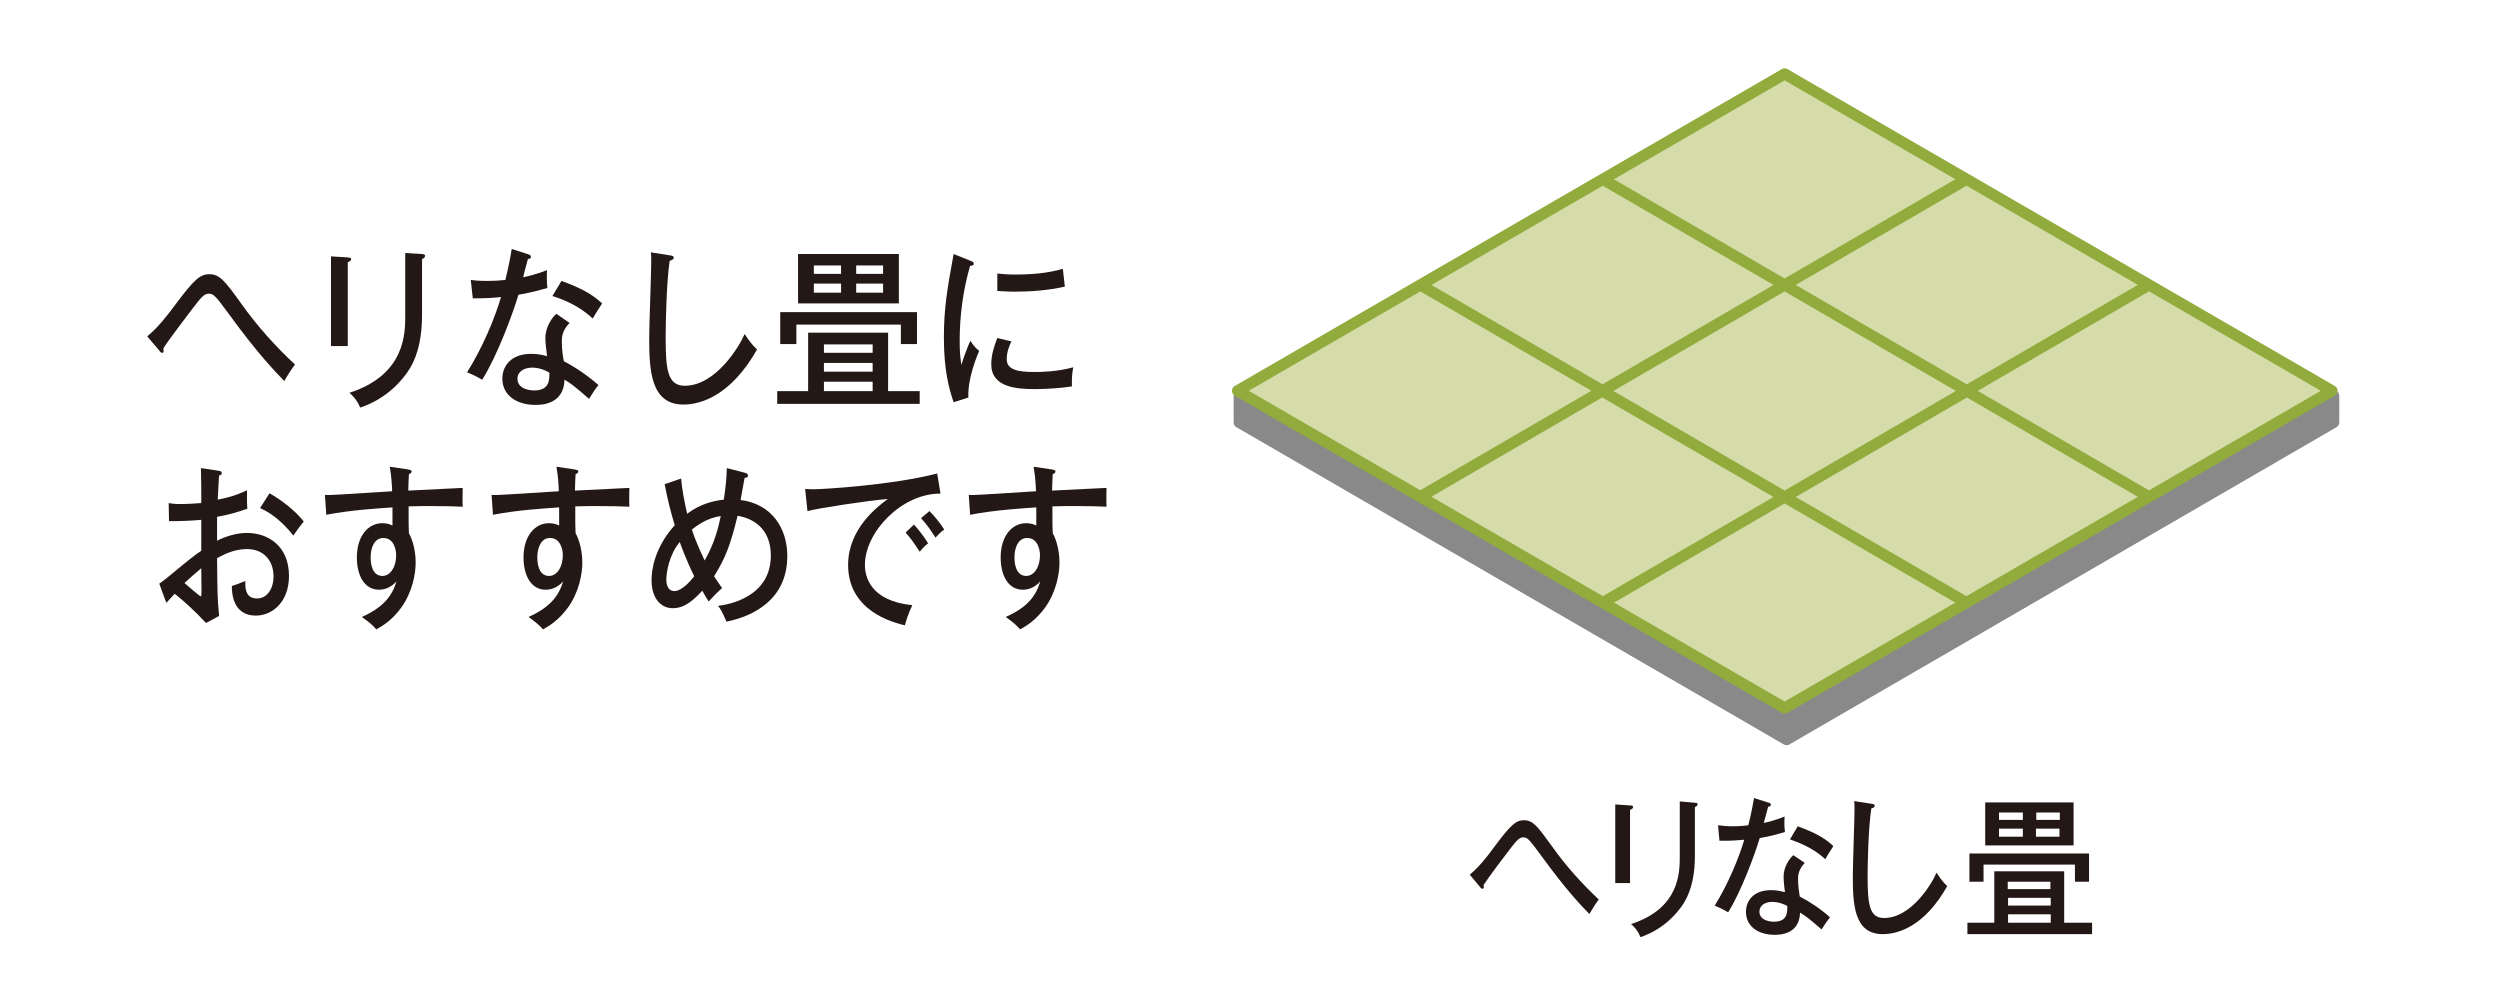 <?xml version="1.0" encoding="utf-8"?>
<!-- Generator: Adobe Illustrator 25.4.8, SVG Export Plug-In . SVG Version: 6.00 Build 0)  -->
<svg version="1.1" id="レイヤー_1" xmlns="http://www.w3.org/2000/svg" xmlns:xlink="http://www.w3.org/1999/xlink" x="0px"
	 y="0px" viewBox="0 0 744 300" style="enable-background:new 0 0 744 300;" xml:space="preserve">
<style type="text/css">
	.st0{fill:#231815;}
	.st1{fill:#898989;}
	.st2{fill:none;stroke:#898989;stroke-width:3.333;stroke-linecap:round;stroke-linejoin:round;}
	.st3{fill:#D6DCA9;}
	.st4{fill:none;stroke:#91AB3D;stroke-width:3.333;stroke-linecap:round;stroke-linejoin:round;}
	.st5{fill:none;stroke:#91AB3D;stroke-width:3.333;}
	.st6{fill:#91AB3D;}
	.st7{fill:#B6C36C;}
</style>
<g>
	<path class="st0" d="M43.8,100.1c3.3-2.7,5.9-6.1,8.5-9.6c5.4-7.2,7.2-8.9,10-8.9c3,0,4.6,1.9,9.6,8.9c4.7,6.6,10.1,12.6,15.9,18
		c-0.9,1.1-2.3,3.3-3.2,4.9c-2.8-2.9-8.1-8.4-16.3-19.7c-4.2-5.7-4.7-6.3-6.2-6.3c-1.4,0-2.3,1.2-4.7,4.3c-1.4,1.9-7,9.1-8.8,12
		c0,0.3,0.1,0.5,0.1,0.7c0,0.3-0.1,0.6-0.4,0.6c-0.4,0-0.7-0.3-0.9-0.7L43.8,100.1z"/>
	<path class="st0" d="M103.5,76.6c0.6,0.1,1,0.1,1,0.5c0,0.6-0.7,0.8-1,0.9v25h-5V76.3L103.5,76.6z M125.6,75.6
		c0.7,0.1,0.9,0.2,0.9,0.5c0,0.7-0.7,0.9-0.9,1v16.6c0,5.8-0.9,11.4-3.6,15.9c-2,3.3-6.7,9-14.8,11.7c-1.1-2.5-2.3-3.6-3.2-4.4
		c16.6-5.4,16.6-17.6,16.6-23.1V75.3L125.6,75.6z"/>
	<path class="st0" d="M140.1,83.3c1.4,0.2,2.6,0.3,4.9,0.3c2.6,0,4.6-0.2,5.4-0.3c1.2-5,1.6-7.4,1.9-9.2l5,1.6
		c0.4,0.2,0.7,0.3,0.7,0.7c0,0.6-0.4,0.6-0.9,0.7c-0.2,0.8-1.3,4.7-1.4,5.4c1.2-0.2,3.7-0.8,7.1-2.1c-0.1,1.5-0.1,3.6,0.1,5.3
		c-4.3,1.3-7.9,1.9-8.6,2c-1.6,5.4-6.3,18.2-10.8,25.3c-2-1.1-2.1-1.2-4.5-2.2c4.6-7.3,8.3-16.2,10.1-22.4c-1.3,0.2-4.9,0.4-8.4,0.4
		L140.1,83.3z M169.5,96.1c-2.2,2.3-2.3,4.2-2.3,5.4c0,2.5,0.3,4.6,0.6,6c3.5,1.8,7.4,4.5,10.3,7.1c-1,1.2-1.4,1.9-2.8,4.1
		c-4.9-4.3-5.8-4.8-7.3-5.7c-0.2,7.5-7.1,7.5-8.7,7.5c-5.3,0-9.8-2.7-9.8-7.8c0-3.8,2.6-7.4,8.6-7.4c2.1,0,3.7,0.4,4.7,0.7
		c-0.2-1.8-0.5-3.8-0.5-5.4c0-3.3,2.1-6.3,3.3-7.2L169.5,96.1z M158.4,109.4c-2.3,0-4.4,1.1-4.4,3.3c0,3.5,4.7,3.5,4.9,3.5
		c4.7,0,4.6-3.2,4.6-5.3C161,109.4,158.8,109.4,158.4,109.4z M167.1,83.6c7.2,2.6,9.9,4.7,12.1,6.7c-1.6,2.5-2.1,3.2-2.8,4.5
		c-4.2-4-9.4-5.9-12-6.7L167.1,83.6z"/>
	<path class="st0" d="M199.4,76c0.7,0.1,1.1,0.2,1.1,0.7c0,0.5-0.7,0.8-1.2,0.9c-1,6.7-1.2,19.2-1.2,22.9c0,9.6,0.6,14.3,5.7,14.3
		c9.3,0,16.4-12,17.8-15.4c1.4,2.1,2.2,3.2,3.7,4.6c-7.7,13.6-16.6,16.4-21.9,16.4c-9.8,0-10.2-10.3-10.2-19.9
		c0-3.5,0.6-19.1,0.6-22.4c0-1.5,0-2.1-0.1-3L199.4,76z"/>
	<path class="st0" d="M240.5,99h23.8v17.4h9.4v3.8h-42.4v-3.8h9.2V99z M272.9,92.9v9.5h-4.8v-5.8H237v5.8h-4.8v-9.5H272.9z
		 M267.5,75.6v14.7h-30V75.6H267.5z M250.3,81.5v-2.5h-8.1v2.5H250.3z M242.2,84.4v2.7h8.1v-2.7H242.2z M245.2,105h14.5v-2.5h-14.5
		V105z M259.7,108h-14.5v2.6h14.5V108z M259.7,113.6h-14.5v2.8h14.5V113.6z M262.8,81.5v-2.5h-8v2.5H262.8z M254.8,84.4v2.7h8v-2.7
		H254.8z"/>
	<path class="st0" d="M288.8,77.6c0.7,0.3,1,0.4,1,0.9c0,0.5-0.6,0.6-1.1,0.6c-2.1,7.3-3.1,14.8-3.1,22.4c0,3.4,0.2,5,0.5,7.1
		c0.5-1.7,1.9-5.6,2.7-7.2c0.4,0.6,1,1.8,2.6,3c-0.6,1.5-3.5,8.2-3.2,13.9l-4.4,1.4c-1.3-3.8-2.9-9.3-2.9-19.2
		c0-9.1,1.1-15,2.9-24.9L288.8,77.6z M301,101.6c-0.6,1.2-1.4,3.1-1.4,5.3c0,3.2,3.4,3.8,8.3,3.8c1.5,0,6.5,0,11.5-1.4
		c-0.2,1-0.5,2.9-0.4,5.7c-3.1,0.5-7.8,0.8-11,0.8c-5.7,0-13-0.6-13-7.4c0-2.7,0.8-5.3,1.8-7.8L301,101.6z M296.8,81.4
		c1.3,0.1,2.7,0.3,5,0.3c5.5,0,10-0.4,14.5-1.7c0.1,1,0.5,4.6,0.6,5.3c-4.9,1.1-10,1.5-15.1,1.5c-2.3,0-3.8-0.2-5-0.2V81.4z"/>
</g>
<g>
	<path class="st0" d="M65.1,140.1c0.5,0.1,0.9,0.2,0.9,0.7c0,0.5-0.5,0.7-0.8,0.7c-0.1,1.2-0.2,3.2-0.4,7.2c5.1-1,7.4-2.2,8.7-2.8
		c0,3,0,4.6,0.1,5.5c-3.2,1.1-5.5,1.8-9,2.4l0,7.1c2.2-1.1,5.5-2.3,8.9-2.3c6.3,0,12.5,3.9,12.5,12.8c0,7.7-4.9,11.8-9.9,11.8
		c-7,0-7.1-7.1-7.1-8.8c0.9-0.3,2.9-1,4-1.5c0,1.7-0.2,5.2,3.5,5.2c3,0,4.9-2.9,4.9-6.6c0-4.5-2.8-8.1-7.9-8.1
		c-4.2,0-7.3,1.9-8.9,2.7c0.1,10.2,0.1,11.9,0.6,17.2l-3.9,2.1c-3.5-3.8-6.7-6.6-9.3-8.7c-0.8,0.9-1.5,1.6-2.5,2.7l-2.1-5.7
		c0.9-0.6,1.5-1.1,2.5-1.9c7-5.8,7.8-6.4,10-7.9c0-4.2,0-4.7,0-9.2c-3.2,0.3-6.4,0.4-9.6,0.4l-0.1-5.4c1,0.2,1.8,0.3,3.5,0.3
		c2.2,0,4.9-0.2,6.2-0.3c0-3.5,0-7-0.1-10.4L65.1,140.1z M54.9,173.5c0.5,0.5,4.6,4,4.9,4c0.2,0,0.2-0.8,0.1-8.4
		C57.9,170.8,56.5,172,54.9,173.5z M80.2,146.8c3.6,2,7.8,5.3,10.2,8.4c-1.5,1.9-1.7,2.1-3.1,4.2c-2.4-3.1-5.8-6.4-9.9-8.2
		L80.2,146.8z"/>
	<path class="st0" d="M121.4,139.7c1.1,0.2,1.1,0.4,1.1,0.6c0,0.4-0.3,0.6-0.8,0.8c-0.1,1.5-0.1,1.8-0.2,4.9
		c2.6-0.1,13.9-0.7,16.2-0.8c0,1-0.1,3.8,0,5.6c-1.5-0.1-5.6-0.2-9.7-0.2c-1.1,0-3.6,0-6.4,0.1c0,5.6,0,6.2,0.1,8c2,3.6,2,8.1,2,8.8
		c0,3.3-1,8.7-4.2,13.2c-2.8,3.9-5.7,5.6-7.5,6.6c-1.3-1.4-1.6-1.7-4.3-3.7c6.3-2.8,9-6.2,10.3-10.6c-1.4,1.6-3.2,2.5-5.2,2.5
		c-4.4,0-6.6-4.3-6.6-9.6c0-6.3,3.3-10.2,7.6-10.2c1.5,0,2.4,0.4,3,0.7V151c-4.4,0.3-12.5,0.8-19.7,2.2l-0.4-5.9
		c1.8,0.1,3.6-0.1,20-1.1c0-0.4-0.1-4-0.7-7.3L121.4,139.7z M110.3,165.9c0,0.7,0,5.5,3.5,5.5c2.4,0,4.1-2.7,4.1-6.2
		c0-1.6-0.7-5.1-3.8-5.1C111.4,160.1,110.3,163,110.3,165.9z"/>
	<path class="st0" d="M171,139.7c1.1,0.2,1.1,0.4,1.1,0.6c0,0.4-0.3,0.6-0.8,0.8c-0.1,1.5-0.1,1.8-0.2,4.9
		c2.6-0.1,13.9-0.7,16.2-0.8c0,1-0.1,3.8,0,5.6c-1.5-0.1-5.6-0.2-9.7-0.2c-1.1,0-3.6,0-6.4,0.1c0,5.6,0,6.2,0.1,8c2,3.6,2,8.1,2,8.8
		c0,3.3-1,8.7-4.2,13.2c-2.8,3.9-5.7,5.6-7.5,6.6c-1.3-1.4-1.6-1.7-4.3-3.7c6.3-2.8,9-6.2,10.3-10.6c-1.4,1.6-3.2,2.5-5.2,2.5
		c-4.4,0-6.6-4.3-6.6-9.6c0-6.3,3.3-10.2,7.6-10.2c1.5,0,2.4,0.4,3,0.7V151c-4.4,0.3-12.5,0.8-19.7,2.2l-0.4-5.9
		c1.8,0.1,3.6-0.1,20-1.1c0-0.4-0.1-4-0.7-7.3L171,139.7z M159.9,165.9c0,0.7,0,5.5,3.5,5.5c2.4,0,4.1-2.7,4.1-6.2
		c0-1.6-0.7-5.1-3.8-5.1C161,160.1,159.9,163,159.9,165.9z"/>
	<path class="st0" d="M202.7,142.4c0.3,3.5,1,7,1.8,10.5c3.5-2.7,7.6-3.9,10.9-4.2c0.6-4.2,0.8-5.9,0.9-9.4l5.4,1.4
		c0.3,0.1,0.9,0.3,0.9,0.8c0,0.7-0.7,0.7-1,0.7c-0.2,0.9-1,5.6-1.2,6.6c9.3,1.2,13.9,8.4,13.9,16.7c0,12.9-10.1,17.9-18.1,19.5
		c-1.3-3-1.8-3.8-2.5-4.7c3.4-0.4,15.7-2.7,15.7-15c0-6.8-3.9-10.8-9.9-11.8c-2.1,8.7-3.7,12.8-7,18c1.3,2,1.8,2.6,2.4,3.5
		c-2.1,1.9-2.2,2.1-4,4c-0.6-0.9-0.7-1.1-1.9-3.2c-3.9,4.3-6.4,5.2-8.8,5.2c-3.8,0-6.3-3.3-6.3-8.3c0-3,0.8-9.6,6.9-16.4
		c-1.2-4-2.1-7.5-3-12.2L202.7,142.4z M202.3,161.3c-3.1,3.7-4,8.9-4,11.2c0,0.7,0.1,3.4,2.4,3.4c2.4,0,5.2-3.5,5.9-4.4
		C204,166.2,202.5,161.9,202.3,161.3z M205.9,157.6c1.4,4.3,3.2,7.8,3.8,9.2c3-5.2,4.1-9.9,4.8-13.2
		C210.4,154.1,207.3,156.5,205.9,157.6z"/>
	<path class="st0" d="M279.9,146.9c-11.5-0.1-22.5,11.4-22.5,21.2c0,3.2,1.3,10.7,14.1,12c-1.3,2.8-1.8,4.5-2.2,6
		c-7.3-1.7-16.9-6.3-16.9-18c0-10.9,9-17.5,11.8-19.6c-5.5,0.4-21.1,2.8-23.9,3.6l-0.7-6.6c0.9,0.1,1.6,0.1,2.7,0.1
		c2.4,0,23.2-1.2,36.6-4.7L279.9,146.9z M272,156.1c1,1.1,3.2,3.8,4.2,5.6c-1.1,0.8-2.1,2-2.5,2.5c-1.9-3-3.1-4.5-4.2-5.7L272,156.1
		z M276.6,152.1c1.4,1.3,3.5,4,4.4,5.5c-1.1,0.7-2.1,1.9-2.6,2.4c-1.6-2.5-2.5-3.8-4.3-5.8L276.6,152.1z"/>
	<path class="st0" d="M313,139.7c1.1,0.2,1.1,0.4,1.1,0.6c0,0.4-0.3,0.6-0.8,0.8c-0.1,1.5-0.1,1.8-0.2,4.9
		c2.6-0.1,13.9-0.7,16.2-0.8c0,1-0.1,3.8,0,5.6c-1.5-0.1-5.6-0.2-9.7-0.2c-1.1,0-3.6,0-6.4,0.1c0,5.6,0,6.2,0.1,8c2,3.6,2,8.1,2,8.8
		c0,3.3-1,8.7-4.2,13.2c-2.8,3.9-5.7,5.6-7.5,6.6c-1.3-1.4-1.6-1.7-4.3-3.7c6.4-2.8,9-6.2,10.3-10.6c-1.4,1.6-3.2,2.5-5.2,2.5
		c-4.4,0-6.6-4.3-6.6-9.6c0-6.3,3.3-10.2,7.6-10.2c1.5,0,2.4,0.4,3,0.7V151c-4.4,0.3-12.5,0.8-19.7,2.2l-0.4-5.9
		c1.8,0.1,3.6-0.1,20-1.1c0-0.4-0.1-4-0.7-7.3L313,139.7z M301.9,165.9c0,0.7,0,5.5,3.5,5.5c2.4,0,4.1-2.7,4.1-6.2
		c0-1.6-0.7-5.1-3.8-5.1C303,160.1,301.9,163,301.9,165.9z"/>
</g>
<g>
	<path class="st0" d="M437.4,260.3c2.9-2.4,5.2-5.4,7.4-8.4c4.7-6.3,6.3-7.8,8.7-7.8c2.7,0,4,1.7,8.4,7.8c4.1,5.8,8.8,11,13.9,15.8
		c-0.8,1-2,2.9-2.8,4.3c-2.5-2.5-7.1-7.4-14.3-17.3c-3.7-5-4.1-5.5-5.4-5.5c-1.2,0-2,1-4.1,3.7c-1.3,1.7-6.1,8-7.7,10.5
		c0,0.2,0.1,0.5,0.1,0.6c0,0.2-0.1,0.5-0.4,0.5c-0.3,0-0.6-0.3-0.8-0.6L437.4,260.3z"/>
	<path class="st0" d="M485.1,239.7c0.5,0,0.9,0,0.9,0.5c0,0.5-0.6,0.7-0.9,0.8v21.8h-4.4v-23.4L485.1,239.7z M504.4,238.9
		c0.7,0,0.8,0.2,0.8,0.4c0,0.6-0.6,0.8-0.8,0.9v14.5c0,5-0.8,9.9-3.2,13.9c-1.8,2.9-5.9,7.9-13,10.3c-0.9-2.2-2-3.2-2.8-3.9
		c14.5-4.7,14.5-15.4,14.5-20.2v-16.3L504.4,238.9z"/>
	<path class="st0" d="M511.3,245.6c1.2,0.1,2.2,0.3,4.3,0.3c2.3,0,4-0.2,4.7-0.3c1.1-4.4,1.4-6.5,1.7-8.1l4.4,1.4
		c0.4,0.1,0.6,0.2,0.6,0.6c0,0.5-0.4,0.5-0.8,0.6c-0.2,0.7-1.1,4.1-1.3,4.8c1-0.2,3.2-0.7,6.2-1.9c-0.1,1.3-0.1,3.2,0.1,4.6
		c-3.8,1.2-6.9,1.7-7.5,1.8c-1.4,4.7-5.5,15.9-9.4,22.1c-1.7-1-1.8-1-4-2c4-6.4,7.2-14.2,8.8-19.6c-1.1,0.1-4.2,0.4-7.4,0.3
		L511.3,245.6z M537.1,256.8c-1.9,2-2,3.7-2,4.7c0,2.2,0.3,4,0.5,5.3c3.1,1.6,6.5,3.9,9,6.2c-0.9,1.1-1.2,1.6-2.5,3.6
		c-4.2-3.7-5.1-4.2-6.4-5c-0.2,6.6-6.2,6.6-7.6,6.6c-4.7,0-8.5-2.4-8.5-6.8c0-3.3,2.2-6.5,7.5-6.5c1.8,0,3.2,0.4,4.1,0.6
		c-0.2-1.5-0.4-3.3-0.4-4.7c0-2.9,1.9-5.5,2.9-6.3L537.1,256.8z M527.4,268.4c-2,0-3.8,1-3.8,2.9c0,3,4.1,3,4.3,3c4.1,0,4-2.8,4-4.7
		C529.6,268.4,527.8,268.4,527.4,268.4z M535,245.9c6.3,2.3,8.7,4.1,10.6,5.9c-1.4,2.2-1.8,2.8-2.4,3.9c-3.7-3.5-8.3-5.1-10.5-5.9
		L535,245.9z"/>
	<path class="st0" d="M556.9,239.2c0.6,0.1,1,0.1,1,0.6c0,0.5-0.6,0.7-1,0.8c-0.9,5.9-1.1,16.8-1.1,20.1c0,8.4,0.5,12.5,4.9,12.5
		c8.2,0,14.4-10.5,15.6-13.5c1.2,1.8,1.9,2.8,3.2,4c-6.7,11.9-14.5,14.3-19.2,14.3c-8.6,0-8.9-9-8.9-17.4c0-3.1,0.5-16.8,0.5-19.6
		c0-1.3,0-1.8-0.1-2.6L556.9,239.2z"/>
	<path class="st0" d="M593.5,259.3h20.8v15.3h8.3v3.4h-37.1v-3.4h8V259.3z M621.7,254v8.4h-4.2v-5.1h-27.2v5.1h-4.2V254H621.7z
		 M617.1,238.8v12.8h-26.3v-12.8H617.1z M602,244v-2.2h-7.1v2.2H602z M594.9,246.6v2.4h7.1v-2.4H594.9z M597.5,264.6h12.7v-2.2
		h-12.7V264.6z M610.3,267.2h-12.7v2.3h12.7V267.2z M610.3,272.1h-12.7v2.5h12.7V272.1z M613,244v-2.2h-7v2.2H613z M605.9,246.6v2.4
		h7v-2.4H605.9z"/>
</g>
<g>
	<polygon class="st1" points="531.7,28.6 368.8,117.8 368.8,125.7 531.7,220.1 694.5,125.7 694.5,117.8 	"/>
	<polygon class="st2" points="531.7,28.6 368.8,117.8 368.8,125.7 531.7,220.1 694.5,125.7 694.5,117.8 	"/>
	<polygon class="st3" points="531.1,22.7 369,116.3 531.1,209.9 693.3,116.3 	"/>
	<polygon class="st4" points="531.1,22 368.3,116.3 531.1,210.7 694,116.3 	"/>
	<path class="st5" d="M585.3,116.3l54.2-31.5 M531.1,147.9l54.2-31.5 M476.9,179.4l54.2-31.5 M585.3,53.3l-54.2,31.5 M476.9,116.3
		l-54.2,31.5 M585.3,116.3l-54.2-31.5 M639.6,147.9l-54.2-31.5 M531.1,147.9l-54.2-31.5 M476.9,116.3l-54.2-31.5 M585.3,179.4
		l-54.2-31.5 M531.1,84.8l-54.2-31.5 M531.1,84.8l-54.2,31.5"/>
</g>
</svg>
